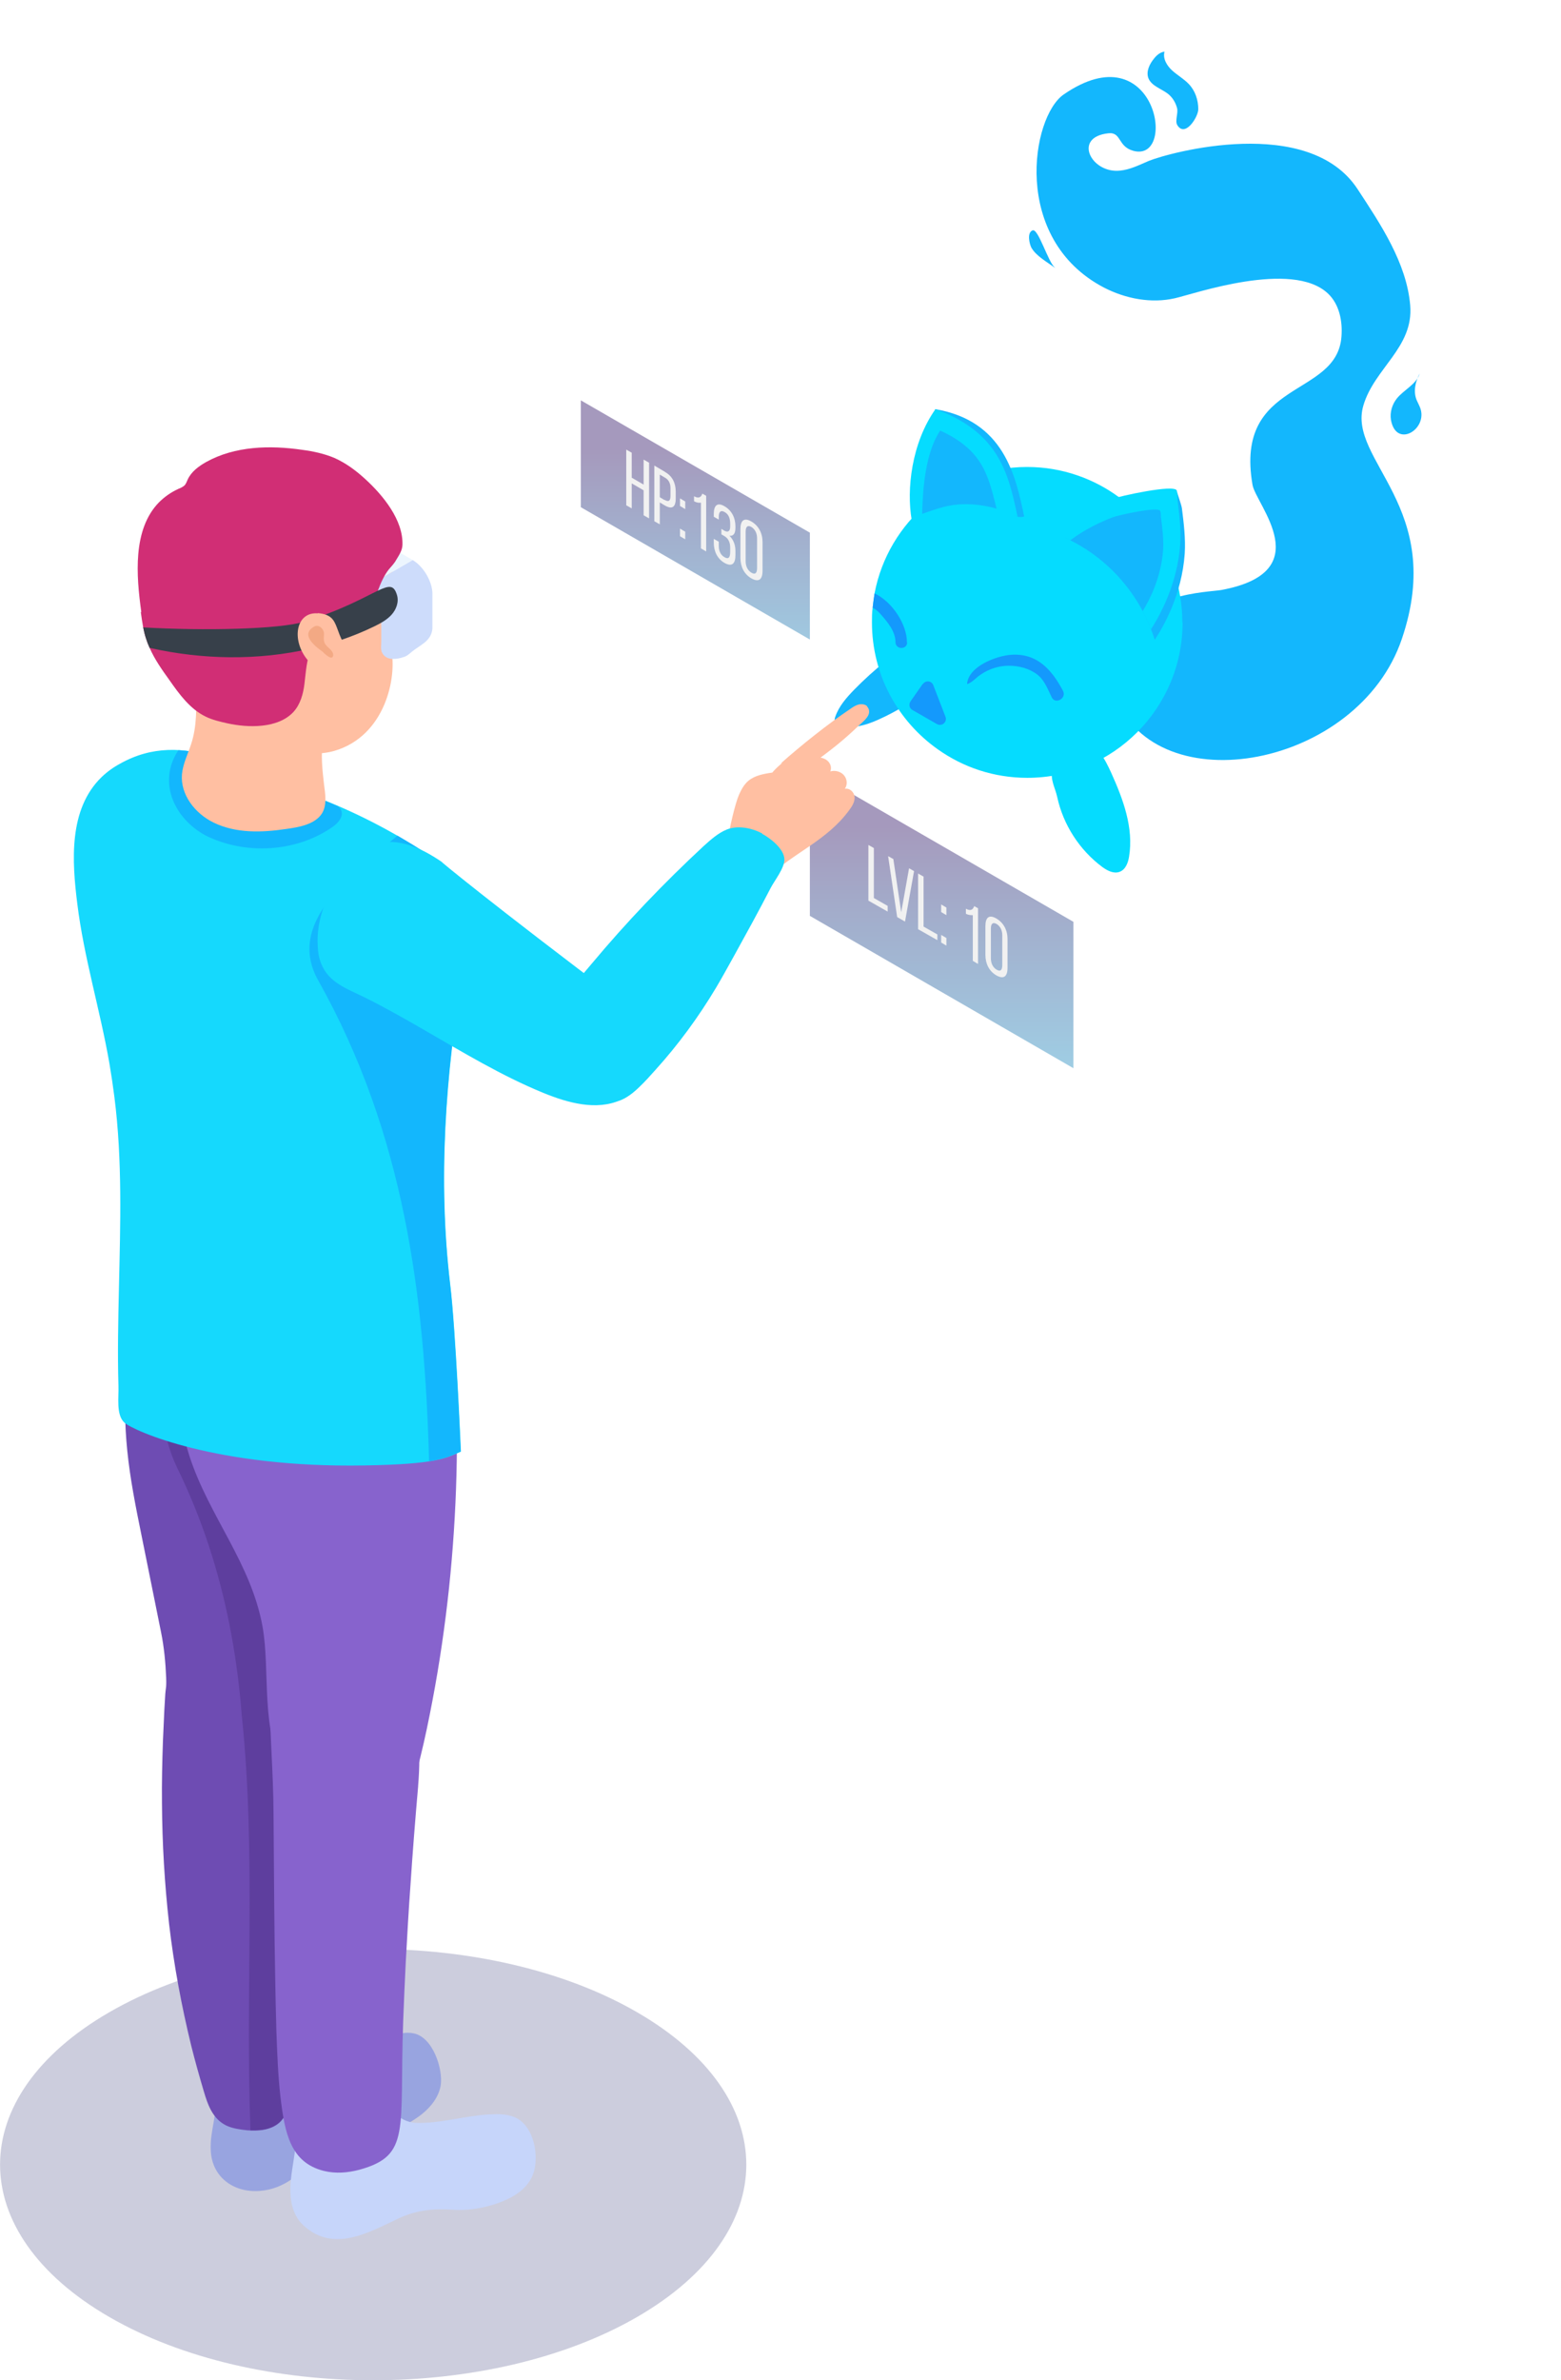 <?xml version="1.0" encoding="UTF-8"?>
<svg xmlns="http://www.w3.org/2000/svg" xmlns:xlink="http://www.w3.org/1999/xlink" viewBox="0 0 65.63 100">
  <defs>
    <style>
      .cls-1 {
        fill: #ecf5fe;
      }

      .cls-2 {
        fill: #6e4cb3;
      }

      .cls-3 {
        fill: url(#linear-gradient-4);
      }

      .cls-3, .cls-4, .cls-5 {
        mix-blend-mode: screen;
        opacity: .4;
      }

      .cls-6 {
        fill: #cddcfb;
      }

      .cls-7 {
        mask: url(#mask-1);
      }

      .cls-8 {
        fill: #1499fc;
      }

      .cls-9 {
        mask: url(#mask);
      }

      .cls-10 {
        fill: none;
      }

      .cls-11 {
        fill: #c6d5fa;
      }

      .cls-12 {
        fill: #5e3e9e;
      }

      .cls-13 {
        fill: #8763cd;
      }

      .cls-14 {
        isolation: isolate;
      }

      .cls-15 {
        fill: #f1f1f1;
      }

      .cls-4 {
        fill: url(#linear-gradient-2);
      }

      .cls-16 {
        fill: #f3a984;
      }

      .cls-17 {
        fill: #37404a;
      }

      .cls-5 {
        fill: url(#linear-gradient);
      }

      .cls-18 {
        fill: #13b7fd;
      }

      .cls-19 {
        fill: #010958;
        opacity: .2;
      }

      .cls-19, .cls-20 {
        mix-blend-mode: multiply;
      }

      .cls-21 {
        fill: #98a4e0;
      }

      .cls-20 {
        fill: url(#linear-gradient-3);
      }

      .cls-22 {
        fill: #d12e75;
      }

      .cls-23 {
        fill: #7f89a6;
      }

      .cls-24 {
        fill: #05dcff;
      }

      .cls-25 {
        fill: #15d9fd;
      }

      .cls-26 {
        fill: #ffbfa2;
      }

      .cls-27 {
        clip-path: url(#clippath);
      }

      .cls-28 {
        filter: url(#luminosity-noclip);
      }
    </style>
    <linearGradient id="linear-gradient" x1="39.59" y1="34.76" x2="39.59" y2="53.11" gradientUnits="userSpaceOnUse">
      <stop offset="0" stop-color="#1f0159"/>
      <stop offset=".17" stop-color="#192b78"/>
      <stop offset=".58" stop-color="#0e89c0"/>
      <stop offset=".86" stop-color="#07c4ed"/>
      <stop offset="1" stop-color="#05dcff"/>
    </linearGradient>
    <linearGradient id="linear-gradient-2" x1="29.23" y1="18.92" x2="29.23" y2="34.88" xlink:href="#linear-gradient"/>
    <clipPath id="clippath">
      <path class="cls-10" d="M12.43,21.02l-2.2,1.28c.16-.09.37-.08.61.06l2.2-1.28c-.24-.14-.45-.15-.61-.06Z"/>
    </clipPath>
    <filter id="luminosity-noclip" x="16.98" y="0" width="48.65" height="55.04" color-interpolation-filters="sRGB" filterUnits="userSpaceOnUse">
      <feFlood flood-color="#fff" result="bg"/>
      <feBlend in="SourceGraphic" in2="bg"/>
    </filter>
    <filter id="luminosity-noclip-2" x="16.98" y="-12827.56" width="48.65" height="32766" color-interpolation-filters="sRGB" filterUnits="userSpaceOnUse">
      <feFlood flood-color="#fff" result="bg"/>
      <feBlend in="SourceGraphic" in2="bg"/>
    </filter>
    <mask id="mask-1" x="16.98" y="-12827.56" width="48.65" height="32766" maskUnits="userSpaceOnUse"/>
    <linearGradient id="linear-gradient-3" x1="56.35" y1="26.95" x2="17" y2="29.39" gradientUnits="userSpaceOnUse">
      <stop offset="0" stop-color="#000"/>
      <stop offset=".28" stop-color="#4e4e4e"/>
      <stop offset=".63" stop-color="#acacac"/>
      <stop offset=".88" stop-color="#e7e7e7"/>
      <stop offset="1" stop-color="#fff"/>
    </linearGradient>
    <mask id="mask" x="16.98" y="0" width="48.65" height="55.04" maskUnits="userSpaceOnUse">
      <g class="cls-28">
        <g class="cls-7">
          <polygon id="light" class="cls-20" points="16.98 24.88 31.38 7.13 48.54 0 65.63 24.78 45.87 55.04 21.77 41.41 16.98 24.88"/>
        </g>
      </g>
    </mask>
    <linearGradient id="linear-gradient-4" x1="56.35" y1="26.95" x2="17" y2="29.39" xlink:href="#linear-gradient"/>
  </defs>
  <g class="cls-14">
    <g id="_レイヤー_2" data-name="レイヤー 2">
      <g id="_レイヤー_1-2" data-name="レイヤー 1">
        <g id="_20_man_gamer_pet" data-name="20_man_gamer_pet">
          <g id="pet">
            <g>
              <polygon class="cls-5" points="45.13 38.73 34.05 32.33 34.05 38.48 45.13 44.88 45.13 38.73"/>
              <g>
                <path class="cls-15" d="M36.51,37.84v-2.34l.23.13v2.1s.58.33.58.33v.24l-.81-.46Z"/>
                <path class="cls-15" d="M37.56,36.1l.33,2.23.33-1.85.21.12-.38,2.12-.33-.19-.38-2.56.23.13Z"/>
                <path class="cls-15" d="M38.6,39.04v-2.34l.23.13v2.1l.58.33v.24l-.81-.46Z"/>
                <path class="cls-15" d="M39.79,38.13v.32l-.22-.13v-.32l.22.13ZM39.79,39.41v.32l-.22-.13v-.32l.22.13Z"/>
                <path class="cls-15" d="M40.89,38.45c-.08,0-.17,0-.28-.06v-.21c.22.12.3.02.35-.11l.16.09v2.34l-.22-.13v-1.92Z"/>
                <path class="cls-15" d="M41.43,38.91c0-.36.15-.5.46-.32.31.18.47.5.47.86v1.21c0,.36-.15.5-.47.32-.31-.18-.46-.5-.46-.86v-1.21ZM41.66,40.26c0,.21.08.38.24.48.17.1.24.01.24-.2v-1.24c0-.21-.08-.38-.24-.48-.16-.09-.24-.01-.24.2v1.24Z"/>
              </g>
            </g>
            <g>
              <polygon class="cls-4" points="34.05 22.38 24.42 16.82 24.42 21.31 34.05 26.87 34.05 22.38"/>
              <g>
                <path class="cls-15" d="M26.56,20.31v1.05l-.23-.13v-2.34l.23.13v1.05l.5.29v-1.05l.23.13v2.34l-.23-.13v-1.05l-.5-.29Z"/>
                <path class="cls-15" d="M27.96,19.83c.32.18.45.48.45.83v.28c0,.37-.15.48-.47.29l-.2-.12v.92l-.23-.13v-2.34s.44.26.44.26ZM27.94,21c.17.1.25.05.25-.17v-.31c0-.21-.07-.36-.23-.45l-.22-.13v.95s.2.12.2.12Z"/>
                <path class="cls-15" d="M28.81,21.07v.32l-.22-.13v-.32l.22.13ZM28.81,22.34v.32l-.22-.13v-.32l.22.13Z"/>
                <path class="cls-15" d="M29.46,21.12c-.08.01-.17,0-.28-.06v-.21c.22.12.3.02.35-.11l.16.09v2.34l-.22-.13v-1.92Z"/>
                <path class="cls-15" d="M30.92,22.11v.06c0,.24-.08.36-.25.34.17.17.25.39.25.63v.18c0,.36-.14.51-.46.33-.31-.18-.45-.5-.45-.85v-.16l.21.12v.18c0,.21.08.38.24.47.17.1.24.01.24-.22v-.18c0-.23-.08-.39-.25-.49l-.12-.07v-.23l.13.08c.15.08.24.02.24-.18v-.11c0-.24-.07-.41-.24-.5-.16-.09-.24,0-.24.2v.12l-.21-.12v-.11c0-.36.14-.51.45-.33.31.18.46.49.46.85Z"/>
                <path class="cls-15" d="M31.13,22.23c0-.36.15-.5.46-.32.31.18.47.5.47.86v1.21c0,.36-.15.5-.47.32-.31-.18-.46-.5-.46-.86v-1.21ZM31.35,23.58c0,.21.08.38.24.48.17.1.24.01.24-.2v-1.24c0-.21-.08-.38-.24-.48-.16-.09-.24-.01-.24.2v1.24Z"/>
              </g>
            </g>
            <g>
              <path class="cls-18" d="M38.65,26.78c-.98.61-1.91,1.35-2.74,2.2-.32.33-.64.69-.79,1.13-.02.05-.04.12-.02.17.02.05.06.08.1.11.51.29,1.17.1,1.74-.16.74-.33,1.46-.77,2.11-1.31l-.4-2.13Z"/>
              <path class="cls-18" d="M47.79,26.86c-.12-1.92,3.03-1.98,3.55-2.07,4.13-.76,1.46-3.59,1.32-4.42-.77-4.46,3.55-3.63,3.74-6.23.05-.65-.09-1.36-.57-1.81-1.51-1.42-5.63.02-6.43.2-1,.23-2.08.02-2.99-.45-3.9-2.04-3.05-7.17-1.69-8.11,3.87-2.67,4.81,2.85,2.94,2.37-.68-.18-.5-.8-1.06-.74-1.51.16-.72,1.69.48,1.57.43-.04.82-.24,1.22-.41.86-.35,6.72-1.96,8.78,1.19.95,1.45,2.06,3.09,2.21,4.88.15,1.77-1.51,2.64-1.97,4.21-.68,2.31,3.5,4.26,1.62,9.8-1.83,5.41-10.28,6.97-12.06,2.42,0,0,.08-1.47-.1-2.19l1.01-.21Z"/>
              <path class="cls-24" d="M49.72,26.15c0,3.61-2.92,6.53-6.53,6.53-1.4,0-2.69-.44-3.75-1.19-1.68-1.18-2.78-3.13-2.78-5.34,0-.21,0-.42.03-.62.02-.2.05-.4.08-.6.57-3.02,3.23-5.31,6.41-5.31.74,0,1.44.12,2.11.35,2.57.88,4.42,3.31,4.42,6.18Z"/>
              <path class="cls-24" d="M45.35,31.17c.34,0,.65.19.87.44.22.25.36.56.5.86.5,1.11.95,2.31.75,3.52-.04.26-.15.55-.4.64-.25.09-.51-.05-.72-.2-.96-.71-1.65-1.78-1.9-2.94-.09-.41-.32-.76-.19-1.17s.65-1.14,1.09-1.14Z"/>
              <path class="cls-8" d="M38.79,28.74l-.51.73c-.08.12-.05.29.08.36l1.03.59c.21.12.45-.09.36-.31l-.51-1.32c-.07-.19-.32-.22-.44-.05Z"/>
              <g>
                <path class="cls-18" d="M49.69,21.35c-.01-.12-.2-.64-.22-.74-.08-.28-2.24.63-2.52.75-.85.34-1.64.84-2.2,1.21,1.85.83,3.19,2.42,3.8,4.31.36-.54,1.14-1.89,1.26-3.62.04-.64-.04-1.28-.12-1.92Z"/>
                <path class="cls-24" d="M49.51,20.95c-.01-.12-.01-.25-.04-.34-.08-.28-2.42.24-2.71.35-1.26.48-2.09,1.04-2.54,1.4,1.96.7,3.44,2.22,4.17,4.08.37-.57,1.11-1.89,1.23-3.57.04-.64-.04-1.28-.12-1.92Z"/>
                <path class="cls-18" d="M48.04,25.68c.28-.45.77-1.39.86-2.55.03-.47-.03-.94-.09-1.41-.01-.09,0-.18-.03-.25-.06-.21-1.78.18-1.99.26-.86.33-1.45.71-1.79.97,1.32.66,2.37,1.71,3.05,2.98Z"/>
              </g>
              <path class="cls-18" d="M58.48,17.64c-.05-.32.05-.65.25-.9.3-.37.82-.59.96-1.05-.19.35-.28.78-.12,1.14.04.09.09.18.13.28.37.91-1,1.76-1.22.53Z"/>
              <path class="cls-18" d="M49.09,3.93c-.28-.21-.68-.32-.81-.65-.1-.28.05-.59.24-.82.11-.14.26-.27.44-.29-.08.29.1.59.32.79.22.2.49.35.7.57.27.28.4.67.4,1.06,0,.32-.55,1.2-.88.67-.11-.17.04-.5-.01-.71-.06-.24-.2-.47-.4-.62Z"/>
              <path class="cls-18" d="M44.35,11.24c-.28-.21-.7-1.67-.94-1.56-.24.1-.13.56-.05.72.2.36.67.61.99.85Z"/>
              <path class="cls-18" d="M43.06,21.7s-.18.05-.29,0c-.44-.2-1.47-1.73-2.77-1.4-1.12.28-1.58.99-1.58.99-.22-1.27.64-3.01.9-4.1,2.88.49,3.38,2.78,3.74,4.51Z"/>
              <path class="cls-24" d="M42.77,21.7s-1.44-.83-3.09-.41c-1.12.28-1.35.55-1.35.55-.22-1.27-.01-3.22,1-4.65,2.71.98,3.08,2.78,3.45,4.51Z"/>
              <path class="cls-18" d="M39.53,18.09c-.62.92-.73,2.4-.76,3.5.17-.06.65-.23.9-.29.86-.22,1.66-.09,2.23.07-.35-1.38-.56-2.45-2.37-3.28Z"/>
              <path class="cls-8" d="M44.69,29.02c-.47-.88-1.08-1.58-2.17-1.51-.62.04-1.8.48-1.86,1.22,0,0,0,.01.01.01.24-.09.36-.27.58-.41.34-.23.75-.36,1.16-.36.42,0,.86.11,1.2.37.31.24.44.62.61.96.15.31.64.04.47-.28Z"/>
              <path class="cls-8" d="M38.14,26.99c0,.31-.48.31-.49,0,0-.46-.33-.85-.62-1.18-.11-.13-.22-.21-.34-.28.02-.2.05-.4.08-.6.76.36,1.37,1.33,1.36,2.06Z"/>
            </g>
          </g>
          <path id="shadow" class="cls-19" d="M26.78,84.54c6.13,3.54,6.13,9.27,0,12.81-6.13,3.54-16.06,3.54-22.18,0-6.13-3.54-6.13-9.27,0-12.81,6.13-3.54,16.06-3.54,22.18,0Z"/>
          <g id="man">
            <path class="cls-26" d="M36.46,29.67c-.09-.08-.23-.1-.36-.07-.12.03-.23.1-.33.17-.98.66-2.07,1.53-2.95,2.31l.07-.03c-.13.11-.25.22-.36.34-.02.02-.04.05-.06.07-.36.05-.73.12-1,.34-.19.16-.3.37-.4.59-.16.36-.42,1.48-.46,1.87-.01.1.18.43.33.48.02,0,.03,0,.05-.03v.03c.24.24.43.53.56.83.11.25.38.24.64.36,1.19-1.12,2.57-1.6,3.52-2.9.12-.16.23-.34.22-.54s-.2-.39-.41-.35c.12-.17.1-.4-.03-.56-.13-.16-.37-.23-.58-.17.07-.17,0-.37-.16-.48-.07-.05-.16-.08-.25-.1.54-.4,1.04-.8,1.59-1.33.18-.17.47-.38.45-.62,0-.08-.04-.15-.09-.2Z"/>
            <g id="man-2" data-name="man">
              <g>
                <path class="cls-21" d="M9.09,88.51c.07-.2.2-.31.57-.35.44-.04.88-.06,1.32-.08.6-.04,1.19-.08,1.79-.11-.03-.48-.04-.97-.1-1.45.63.14.98-.05,1.59-.27.71-.26,1.44-.5,2.17-.71.31-.09.64-.18.96-.11.81.16,1.24,1.49,1.14,2.18-.08.49-.41.91-.8,1.22-.59.46-1.41.84-2.15.95-.79.12-1.52.37-2.16.86-.83.65-1.41,1.33-2.51,1.41-1.1.08-2.01-.59-2.05-1.72-.02-.41.06-.81.13-1.21.04-.25.06-.45.11-.6Z"/>
                <path class="cls-11" d="M12.43,89.87c0-.09,0-.17,0-.26-.06-.89.28-1.65.61-2.47.12-.31.25-.63.51-.84.59-.47,1.52-.06,1.9.6.17.3.27.64.42.96.3.59.89,1.3,1.61,1.33.96.04,2.05-.29,3.02-.35.38-.02.77-.04,1.13.11.83.34,1.07,1.68.77,2.43-.18.46-.6.8-1.05,1.01-.67.32-1.56.51-2.31.45-.8-.06-1.56.02-2.29.37-1.26.59-2.72,1.45-3.99.29-.34-.31-.51-.77-.54-1.23-.07-.81.2-1.59.22-2.4Z"/>
              </g>
            </g>
            <path class="cls-2" d="M9.78,52.9c.61.61,2.89-.51,2.92-.81,2.72-2.11,2.4,6.31,1.61,9.65-.42,1.8-.31,3.68-.56,5.51-.28,2.04-.71,4.06-1.29,6.04-.12.43-.27.87-.57,1.19-.63.67-1.69.6-2.6.46-.78-.13-1.66-.35-2.05-1.05-.24-.43-.23-.94-.23-1.43,0-1.29.02-2.62-.24-3.89-.27-1.35-.55-2.71-.82-4.06-.24-1.18-.48-2.37-.6-3.57-.22-2.17-.03-4.36.3-6.52.18-1.13-.2-3.25,1.4-3.47,1.45-.21,2.31,1.56,2.71,1.96Z"/>
            <path class="cls-2" d="M9.14,52.06c-.48-.6-1.16-1.26-2.07-1.13-1.6.23-1.23,2.34-1.4,3.47-.34,2.15-.52,4.34-.3,6.52.12,1.2.36,2.39.6,3.57.27,1.35.55,2.71.82,4.06.26,1.27.25,2.6.24,3.89,0,.49-.01,1.01.23,1.43.39.7,1.26.92,2.05,1.05.32.05.65.09.98.1-.02-4.57-.75-9.12-2.84-13.37-1.33-2.77-.67-7.04,1.7-9.59Z"/>
            <path class="cls-12" d="M12.7,52.09c-.03.3-2.32,1.43-2.92.81-.15-.15-.36-.49-.64-.84-2.38,2.55-3.03,6.81-1.7,9.59,2.09,4.26,2.83,8.81,2.84,13.37.62,0,1.21-.12,1.62-.55.3-.32.45-.76.57-1.19.58-1.98,1.01-4,1.29-6.04.25-1.83.14-3.71.56-5.51.78-3.34,1.1-11.76-1.61-9.65Z"/>
            <path class="cls-2" d="M12.82,71.36l.45-1.89c-.18.62-.33,1.25-.45,1.89Z"/>
            <path class="cls-2" d="M12.15,72.57c-.47-.64-1.62-.61-2-.44-.3.13-2.51-1.13-3.16-1.62.05.04-.04.57-.04.65-.01.22-.03.45-.04.67-.02.44-.04.88-.06,1.33-.03.87-.05,1.73-.04,2.6.01,1.7.11,3.39.3,5.08.2,1.72.52,3.43.93,5.11.16.64.34,1.28.53,1.92.15.51.34,1.07.83,1.37.24.15.52.2.8.24.27.04.55.05.83.01.29-.04.6-.16.8-.39.22-.26.37-.6.46-.93.17-.58.18-1.19.19-1.79.02-2.83-.18-5.66-.18-8.49,0-2.18.11-4.38.53-6.52l-.67,1.21Z"/>
            <path class="cls-12" d="M12.82,71.36l-.67,1.21c-.11-.15-.26-.35-.43-.43-.51-.24-1.42-.15-1.55-.02.6,5.77.14,11.62.36,17.38.16,0,.33,0,.49-.02.29-.04.6-.16.8-.39.22-.26.37-.6.46-.93.17-.58.18-1.19.19-1.79.02-2.83-.18-5.66-.18-8.49,0-2.18.11-4.38.53-6.52Z"/>
            <path class="cls-13" d="M13.98,53.49c.26-.13,1.6-.8,1.59-1.17,0-.24.65-.45.82-.44.31,0,.62.2.86.38.61.44,1.06,1.1,1.34,1.82.38.98.47,2.06.53,3.13.18,3.17.09,6.35-.24,9.5-.17,1.59-.4,3.18-.7,4.75-.15.79-.31,1.57-.5,2.34-.17.75-.33.98-.96,1.38-1.35.85-3.77.73-4.74-.79-1.04-1.64-.61-4.19-.94-6.04-.48-2.68-2.26-4.65-3.08-7.19-.6-1.87-.52-3.63-.2-5.54.15-.9.43-3.05,1.34-3.58.24-.14,1.89-.52,3.23.81.78.77.69,1.14,1.65.64Z"/>
            <path class="cls-25" d="M4.81,46.09c-.06-.47-.13-.94-.21-1.41-.39-2.25-1.07-4.44-1.35-6.71-.22-1.76-.38-3.96,1.02-5.32.23-.22.49-.41.77-.56,2.71-1.53,5.31.33,7.85,1.25,1.67.6,3.27,1.39,4.77,2.35.52.33,1.05.56,1.41,1.08.37.55.57,1.14.61,1.81.04.75-.1,1.5-.22,2.25-.73,4.34-1.05,8.77-.53,13.14.23,1.88.45,7.02.45,7.02-.63.27-1.03.53-4.06.58-6.26.11-9.73-1.47-10.09-1.8-.36-.33-.23-1.09-.25-1.55-.04-1.36-.01-2.73.02-4.09.06-2.68.15-5.37-.19-8.04Z"/>
            <path class="cls-18" d="M19.68,38.58c-.04-.66-.24-1.26-.61-1.81-.35-.52-.88-.75-1.4-1.08-.31-.2-.64-.39-.96-.58-1.98,1.67-4.71,3.67-3.32,6.1,3.63,6.48,4.46,13.26,4.65,20.18.7-.11.98-.26,1.33-.41,0,0-.22-5.14-.45-7.02-.52-4.37-.2-8.8.53-13.14.13-.74.26-1.5.22-2.25Z"/>
            <path class="cls-18" d="M14.2,33.87c-.46-.2-.95-.4-1.3-.52-1.77-.64-3.56-1.73-5.4-1.83-.89,1.34-.17,2.87,1.14,3.58,1.64.82,3.8.73,5.36-.37.31-.22.55-.59.2-.86Z"/>
            <path class="cls-13" d="M17.58,75.05c-.12,1.37-.23,2.75-.32,4.12-.08,1.09-.14,2.17-.2,3.26-.04.84-.08,1.68-.11,2.51-.16,4.59.33,5.62-1.84,6.22-.49.13-1,.17-1.49.05-1.41-.35-1.65-1.59-1.83-3.12-.1-.86-.14-1.9-.17-2.78-.02-.74-.04-1.48-.05-2.21-.02-1-.03-2-.04-3-.01-1.32-.02-2.63-.03-3.95-.01-1.68-.16-3.4-.17-5.09,0-.24.15-.5.35-.63.25-.17,5.32,1.69,5.84,2.26,0,0,.2.65.06,2.34Z"/>
            <path class="cls-25" d="M18.57,36.21c-.91-.62-2-1.12-3.01-.65-.42.19-.75.54-1.03.9-.73.97-1.25,2.08-1.17,3.32.01.24.05.47.14.7.32.81,1.09,1.06,1.8,1.41.85.42,1.68.89,2.51,1.37,1.65.95,3.28,1.94,5.04,2.66,1.03.42,2.22.75,3.24.3.69-.3,1.21-.96,1.35-1.7.34-1.79-.99-2.2-1.18-2.34-5.76-4.34-7.81-6.05-7.68-5.96Z"/>
            <path class="cls-25" d="M32.04,35.03c.34.18.93.63.94,1.08,0,.37-.42.89-.58,1.2-.5.97-1.03,1.93-1.56,2.89-.24.43-.48.87-.73,1.29-.74,1.24-1.6,2.41-2.56,3.47-.37.41-.97,1.11-1.51,1.28-.54.17-1.05-.11-1.5-.49-.81-.67-1.39-1.65-1.19-2.7.2-1.05.87-1.78,1.51-2.54,1.47-1.76,3.05-3.41,4.72-4.96.3-.27.61-.55.98-.7.43-.17,1-.09,1.49.17Z"/>
            <path class="cls-26" d="M13.57,31.13c.1-.67.61-.52.35-1.13-.22-.52-.55-.99-.99-1.34-.44-.34-1.01-.55-1.57-.52-.19.01-.32.12-.51.12-.53,0-1.06-.1-1.59-.02-.53.08-1.01.11-1.01.71,0,.79.04,1.55-.22,2.33-.14.42-.34.82-.38,1.25-.07.86.55,1.65,1.33,2.03.95.46,2.03.42,3.04.27.51-.07,1.22-.18,1.52-.66.22-.36.13-.84.08-1.24-.07-.6-.13-1.2-.05-1.81Z"/>
            <g>
              <g class="cls-14">
                <g class="cls-14">
                  <g class="cls-27">
                    <g class="cls-14">
                      <path class="cls-23" d="M10.83,22.36l2.2-1.28c-.24-.14-.45-.15-.61-.06l-2.2,1.28c.16-.09.37-.08.61.06h0Z"/>
                    </g>
                  </g>
                </g>
              </g>
              <path class="cls-26" d="M15.84,22.53c.32.39.57.83.65,1.34.17,1.14-.29,2.32-.04,3.45.24,1.1-.23,3.6-2.4,4.23-1.1.32-3.26-.06-3.96-.39-.93-.45-1.55-1.35-2.1-2.23-4.53-7.19,4.78-10.15,7.85-6.41Z"/>
              <path class="cls-6" d="M15.19,24.78l2.16-1.25c.46.27.84.92.83,1.44,0,.28,0,.55,0,.83,0,.2,0,.4,0,.59-.01.25-.13.44-.32.6-.17.14-.37.25-.54.39-.07.06-.14.12-.22.17-.07.04-.16.07-.24.09-.15.04-.32.06-.47.03-.15-.03-.28-.13-.34-.28-.05-.13-.02-.31-.02-.45,0-.24,0-.48,0-.71,0-.53-.37-1.18-.83-1.44Z"/>
              <polygon class="cls-1" points="15.19 24.78 17.35 23.53 12.81 20.91 10.66 22.16 15.19 24.78"/>
              <path class="cls-22" d="M5.92,25.72c.03.21.06.43.1.64.03.16.07.32.12.47.04.13.09.26.15.39.21.48.52.92.83,1.35.42.6.87,1.22,1.53,1.54.29.14.6.21.91.28.86.19,2.12.23,2.78-.48.29-.32.41-.76.46-1.18.05-.41.07-.76.18-1.18.03-.1.05-.2.09-.3.05-.16.11-.32.19-.47.14-.24.34-.45.6-.53.45-.14.99.12,1.38-.14.2-.13.3-.37.39-.59.09-.22.17-.47.26-.71.12-.32.26-.64.46-.89.11-.13.23-.25.31-.4.12-.2.25-.39.26-.62.04-1.05-.82-2.09-1.55-2.76-.39-.36-.82-.68-1.31-.9-.43-.18-.89-.28-1.35-.34-1.37-.2-2.83-.16-4.04.51-.32.18-.63.41-.78.74-.03.07-.06.15-.11.22-.07.08-.18.13-.28.17-.33.15-.6.35-.82.57-1.11,1.14-.95,3.08-.74,4.6Z"/>
              <path class="cls-17" d="M6.02,26.36c.03.16.07.32.12.47.04.13.09.26.15.39,2.22.5,4.56.54,6.77.03.91-.21,1.8-.51,2.65-.92.27-.13.55-.28.75-.5.2-.22.32-.54.23-.83-.13-.43-.32-.41-.81-.18-.55.26-1.47.8-3.09,1.3-1.04.32-4.21.39-6.77.24Z"/>
              <path class="cls-26" d="M13.36,25.77c-.87-.07-1.11,1-.52,1.84.17.25.47.47.7.66,1.53,1.35,1.95-.08,1.46-.54-1.13-1.07-.54-1.88-1.64-1.97Z"/>
              <path class="cls-16" d="M13.6,27.41c-.1-.09-1.08-.69-.4-1.08.19-.11.39.06.42.26.01.1-.02.21,0,.31,0,.06.03.12.06.17.09.14.38.29.32.5-.06.18-.34-.1-.4-.15Z"/>
            </g>
          </g>
          <g class="cls-9">
            <polygon id="light-2" data-name="light" class="cls-3" points="16.98 24.88 31.38 7.13 48.54 0 65.63 24.78 45.87 55.04 21.77 41.41 16.98 24.88"/>
          </g>
        </g>
      </g>
    </g>
  </g>
</svg>